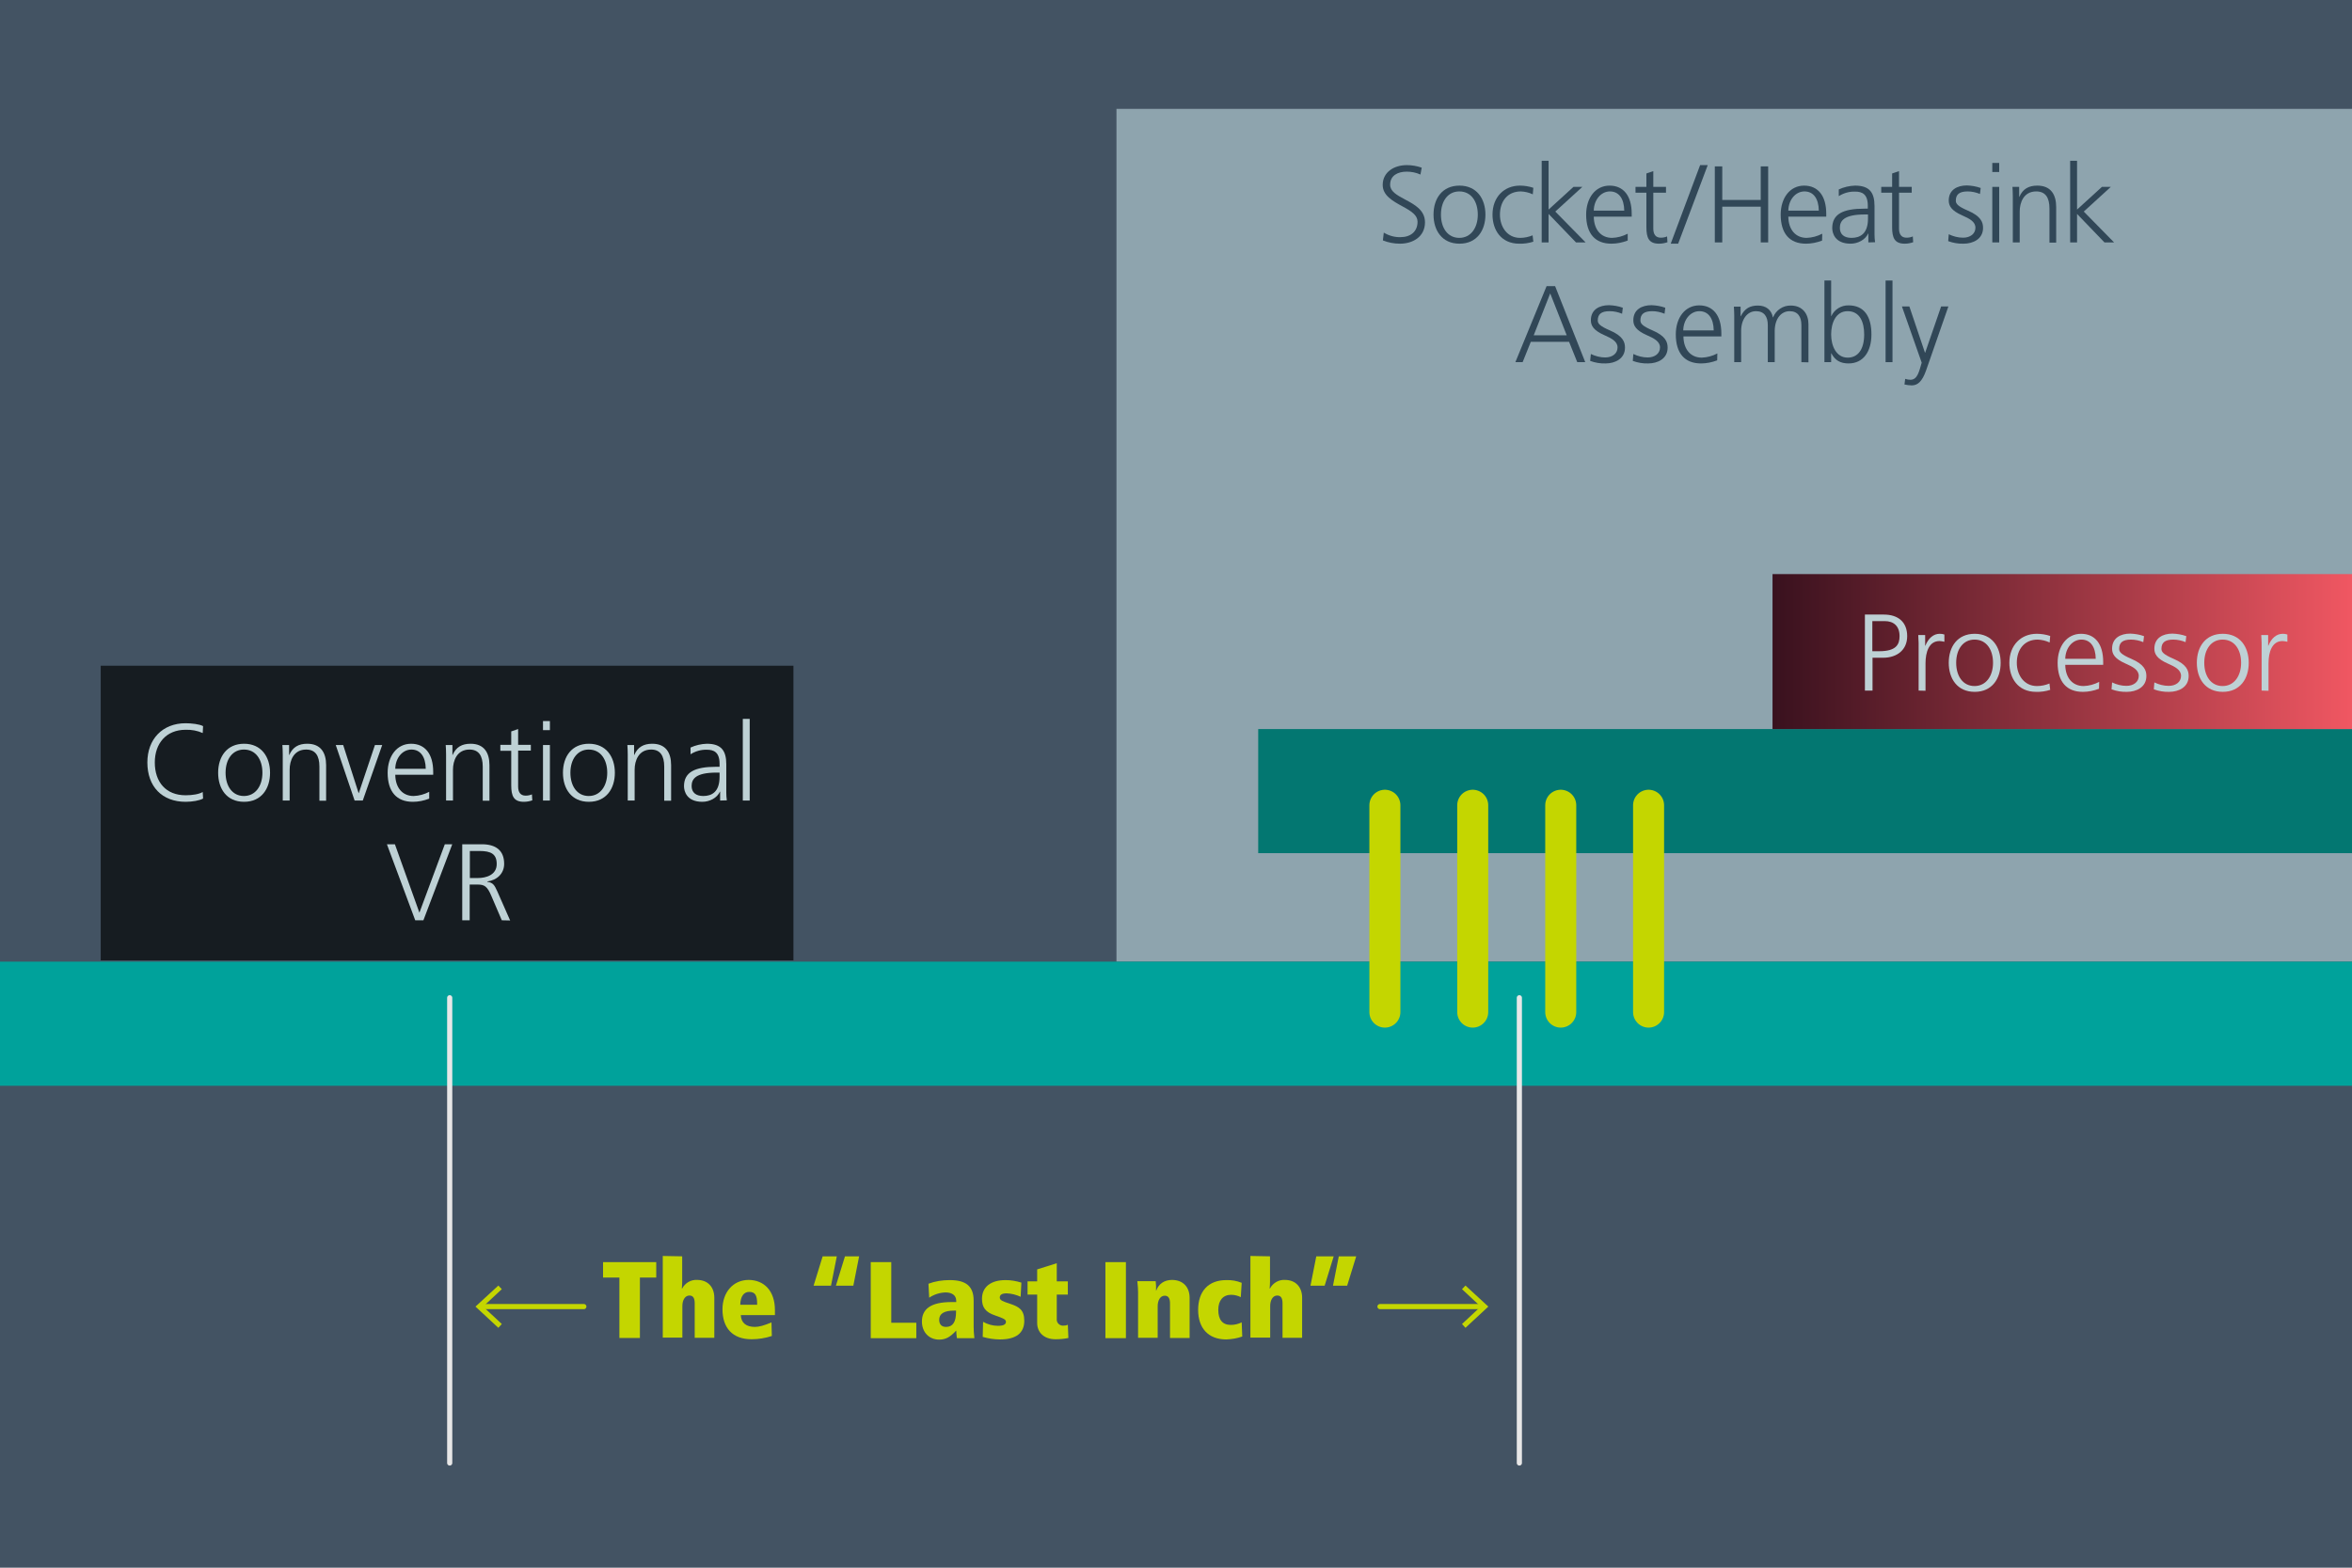 <?xml version="1.0" encoding="utf-8"?>
<!-- Generator: Adobe Illustrator 24.0.1, SVG Export Plug-In . SVG Version: 6.00 Build 0)  -->
<svg version="1.1" id="Layer_1" xmlns="http://www.w3.org/2000/svg" xmlns:xlink="http://www.w3.org/1999/xlink" x="0px" y="0px"
	 viewBox="0 0 1296 864" style="enable-background:new 0 0 1296 864;" xml:space="preserve">
<style type="text/css">
	.st0{fill:#435363;}
	.st1{fill:#8EA4AE;}
	.st2{fill:#314757;}
	.st3{fill:#00A29B;}
	.st4{fill:#161C21;}
	.st5{fill:#037771;}
	.st6{fill:none;stroke:#C4D600;stroke-width:17.09;stroke-linecap:round;stroke-linejoin:round;}
	.st7{fill:url(#SVGID_1_);}
	.st8{fill:#BED1D5;}
	.st9{fill:#C4D600;}
	.st10{fill:none;stroke:#E8E7E7;stroke-width:2.85;stroke-linecap:round;stroke-miterlimit:10;}
	.st11{fill:none;stroke:#C4D600;stroke-width:2.85;stroke-linecap:round;stroke-miterlimit:10;}
</style>
<title>Vicor-PoP-last-inch-conventional</title>
<g id="Gray_background">
	<rect class="st0" width="1296" height="864"/>
</g>
<g id="Layer_1_1_">
	<rect x="615.2" y="60" class="st1" width="680.8" height="470"/>
	<path class="st2" d="M762.5,128.2c2.8,1.7,6,2.6,9.2,2.5c5.6,0,9.4-3.1,9.4-8.5c0-3.5-3.2-5.7-8-8.3c-5.9-3.2-11.2-6.2-11.2-12
		c0-7,6.2-10.9,13.3-10.9c2.8,0,5.6,0.5,8.2,1.4l-0.7,3.8c-2.4-1.1-5-1.6-7.6-1.6c-4.7,0-9.1,2-9.1,7.2c0,3.6,3.4,5.6,8.5,8.3
		s10.7,5.8,10.7,12.4c0,8-6.7,11.8-13.8,11.8c-3.2,0-6.4-0.6-9.4-1.8L762.5,128.2z"/>
	<path class="st2" d="M789.9,118.3c0-9,4.9-16,14.3-16s14.3,7.1,14.3,16c0,8.7-4.7,16-14.3,16S789.9,127,789.9,118.3z M814.3,118.3
		c0-7.1-3.5-12.8-10.2-12.8c-6.1,0-10.1,5.1-10.1,12.8c0,7.3,3.7,12.8,10.1,12.8S814.3,125.5,814.3,118.3L814.3,118.3z"/>
	<path class="st2" d="M844.9,133.2c-2.5,0.8-5.2,1.2-7.8,1.1c-10,0-14.7-7.6-14.7-16c0-9.7,6.4-16,15.1-16c2.5,0,5,0.4,7.4,1.2
		l-0.3,3.6c-2.1-1-4.3-1.5-6.6-1.6c-7.3,0-11.5,5.4-11.5,12.8c0,6.7,4,12.8,11.1,12.8c2.4,0,4.7-0.5,6.9-1.4L844.9,133.2z"/>
	<path class="st2" d="M868.4,133.6l-15.1-15.7v15.7h-3.8v-45h3.8v26.9L867,103h4.9l-14.9,13.6l16.7,17L868.4,133.6z"/>
	<path class="st2" d="M896.8,132.6c-2.9,1.1-5.9,1.7-8.9,1.7c-8.9,0-13.9-5.5-13.9-16c0-9.2,5.1-16,12.9-16
		c7.6,0,12.2,5.5,12.2,15.5v1.6h-20.9c0.1,7.3,4.1,11.7,10.1,11.7c3-0.1,5.9-0.9,8.6-2.3V132.6z M895,116.1
		c-0.1-6.7-3-10.6-7.9-10.6s-8.8,4.6-8.9,10.6H895z"/>
	<path class="st2" d="M918.8,133.5c-1.5,0.5-3,0.8-4.6,0.8c-5.6,0-7-3.1-7-9.1v-19h-6V103h6v-7.4l3.8-1.3v8.7h7v3.2h-7V126
		c0,3.1,1.3,5,4.1,5c1.2,0,2.4-0.2,3.5-0.7L918.8,133.5z"/>
	<path class="st2" d="M920.6,134.3L936.8,91h4.2l-16.3,43.3H920.6z"/>
	<path class="st2" d="M970.2,133.6v-19.7H949v19.7h-4.1V91.7h4.1v18.5h21.2V91.7h4.1v41.9H970.2z"/>
	<path class="st2" d="M1004,132.6c-2.9,1.1-5.9,1.7-8.9,1.7c-8.9,0-13.9-5.5-13.9-16c0-9.2,5.1-16,12.9-16c7.6,0,12.2,5.5,12.2,15.5
		v1.6h-20.9c0.1,7.3,4.1,11.7,10.1,11.7c3-0.1,5.9-0.9,8.6-2.3L1004,132.6z M1002.2,116.1c-0.1-6.7-3-10.6-7.9-10.6
		s-8.8,4.6-8.9,10.6H1002.2z"/>
	<path class="st2" d="M1029.5,133.6v-4.9h-0.1c-1.6,3.5-5.7,5.6-9.7,5.6c-8.6,0-10.1-5.8-10.1-8.6c0-7.7,5.9-10.7,17.7-10.7h1.9
		v-1.6c0-6.5-3.2-7.8-7-7.8c-3.2-0.1-6.3,0.8-9,2.5v-3.7c2.8-1.3,5.9-2,9-2.1c8,0,10.7,3.9,10.7,11.3v15.5c0,1.5,0.1,3,0.3,4.4
		L1029.5,133.6z M1029.2,118.2h-1.7c-11.4,0-13.7,3.5-13.7,7.4c0,3.5,2.3,5.5,6.4,5.5c4.7,0,9.1-2.2,9.1-10.6V118.2z"/>
	<path class="st2" d="M1054.2,133.5c-1.5,0.5-3,0.8-4.6,0.8c-5.6,0-7-3.1-7-9.1v-19h-6V103h6v-7.4l3.8-1.3v8.7h7v3.2h-7V126
		c0,3.1,1.3,5,4.1,5c1.2,0,2.4-0.2,3.5-0.7L1054.2,133.5z"/>
	<path class="st2" d="M1073.8,129.1c2.5,1.2,5.2,1.9,7.9,1.9c4,0,6.8-2.2,6.8-5.5s-3.2-5-7.3-6.8c-5.9-2.6-7.4-5.2-7.4-8.2
		c0-5.9,4.7-8.3,10-8.3c2.6,0.1,5.1,0.5,7.6,1.4l-0.4,3.3c-2.2-0.9-4.5-1.4-6.8-1.4c-4.6,0-6.5,1.7-6.5,5.1c0,1.7,1.1,3.1,6.7,5.5
		c7.2,3.1,8.3,6.4,8.3,9.5c0,6.2-5.6,8.7-10.7,8.7c-2.9,0.1-5.8-0.4-8.5-1.4L1073.8,129.1z"/>
	<path class="st2" d="M1097.8,94.8v-5h3.8v5H1097.8z M1097.8,133.6V103h3.8v30.6L1097.8,133.6z"/>
	<path class="st2" d="M1129.3,133.6v-18.7c0-6.1-2.3-9.4-7.3-9.4c-6.9,0-9.1,6.1-9.1,11.1v17h-3.8v-25.4c0-2-0.1-3.9-0.2-5.2h3.7
		v5.5h0.1c1.9-4.4,5.2-6.2,9.9-6.2c7.5,0,10.4,5,10.4,11.8v19.6H1129.3z"/>
	<path class="st2" d="M1159.6,133.6l-15.1-15.7v15.7h-3.8v-45h3.8v26.9l13.7-12.5h4.9l-14.9,13.6l16.7,17L1159.6,133.6z"/>
	<path class="st2" d="M869.1,199.6l-4.5-11.2h-21.1l-4.5,11.2h-4l17.2-41.9h4.7l16.6,41.9H869.1z M854.2,161.7l-9.1,23.1h18.2
		L854.2,161.7z"/>
	<path class="st2" d="M876.6,195.1c2.5,1.2,5.2,1.9,7.9,1.9c4,0,6.8-2.2,6.8-5.5s-3.2-5-7.3-6.8c-5.9-2.6-7.4-5.2-7.4-8.2
		c0-5.9,4.7-8.3,10-8.3c2.6,0.1,5.1,0.5,7.6,1.4l-0.4,3.3c-2.2-0.9-4.5-1.4-6.9-1.4c-4.6,0-6.5,1.7-6.5,5.1c0,1.7,1.1,3.1,6.7,5.5
		c7.2,3.1,8.3,6.4,8.3,9.5c0,6.2-5.6,8.7-10.7,8.7c-2.9,0.1-5.8-0.4-8.5-1.4L876.6,195.1z"/>
	<path class="st2" d="M900,195.1c2.5,1.2,5.2,1.9,7.9,1.9c4,0,6.8-2.2,6.8-5.5s-3.2-5-7.3-6.8c-5.9-2.6-7.4-5.2-7.4-8.2
		c0-5.9,4.7-8.3,10-8.3c2.6,0.1,5.1,0.5,7.6,1.4l-0.4,3.3c-2.2-0.9-4.5-1.4-6.8-1.4c-4.6,0-6.5,1.7-6.5,5.1c0,1.7,1.1,3.1,6.7,5.5
		c7.2,3.1,8.3,6.4,8.3,9.5c0,6.2-5.6,8.7-10.7,8.7c-2.9,0.1-5.8-0.4-8.5-1.4L900,195.1z"/>
	<path class="st2" d="M946.2,198.6c-2.9,1.1-5.9,1.7-8.9,1.7c-8.9,0-13.9-5.5-13.9-16c0-9.2,5.1-16,12.9-16
		c7.6,0,12.2,5.5,12.2,15.5v1.6h-20.9c0.1,7.3,4.1,11.7,10.1,11.7c3-0.1,5.9-0.9,8.6-2.3L946.2,198.6z M944.3,182.1
		c-0.1-6.7-3-10.6-7.9-10.6s-8.8,4.6-8.9,10.6H944.3z"/>
	<path class="st2" d="M992.6,199.6v-20.4c0-4.6-1.9-7.7-6.5-7.7c-4.3,0-8.2,3.7-8.2,11.1v17h-3.8v-20.4c0-4.7-2-7.7-6.5-7.7
		c-4.8,0-8.2,4.4-8.2,11v17.1h-3.8v-25.8c0-1.3-0.1-3.5-0.2-4.8h3.7v5.2l0.1,0.1c2.2-4.4,5.2-5.9,9.5-5.9s7.4,2.3,8.2,6.5h0.1
		c1.6-4,5.5-6.6,9.8-6.5c6.5,0,9.7,4.7,9.7,10.2v21.1L992.6,199.6z"/>
	<path class="st2" d="M1005.3,199.6v-45h3.7v19.6h0.1c1.7-3.7,5.5-6,9.5-5.9c8.5,0,12.6,6,12.6,16c0,9.5-4.5,16-12.6,16
		c-4.4,0-7.4-1.6-9.5-5.6h-0.1v4.9L1005.3,199.6z M1027.2,184.3c0-6.8-2.4-12.8-9.1-12.8s-9.1,6.8-9.1,12.8c0,6.5,2.9,12.8,9.1,12.8
		C1023.9,197.1,1027.2,192.4,1027.2,184.3z"/>
	<path class="st2" d="M1039,199.6v-45h3.8v45H1039z"/>
	<path class="st2" d="M1049.8,208.8c0.9,0.3,1.9,0.5,2.9,0.5c4,0,4.8-4.9,6.2-9.4l-10.9-31h4.1l8.6,25.5h0.1l8.8-25.5h4l-12.3,35.3
		c-2.2,6.2-4.7,8.2-7.9,8.2c-1.3,0-2.7-0.2-4-0.5L1049.8,208.8z"/>
	<rect y="530" class="st3" width="1296" height="68.4"/>
	<rect x="55.5" y="366.9" class="st4" width="381.7" height="162.4"/>
	<rect x="693.3" y="401.8" class="st5" width="602.7" height="68.4"/>
	<line class="st6" x1="908.4" y1="443.8" x2="908.4" y2="557.8"/>
	<line class="st6" x1="860" y1="443.8" x2="860" y2="557.8"/>
	<line class="st6" x1="811.5" y1="443.8" x2="811.5" y2="557.8"/>
	<line class="st6" x1="763.1" y1="443.8" x2="763.1" y2="557.8"/>
	
		<linearGradient id="SVGID_1_" gradientUnits="userSpaceOnUse" x1="976.74" y1="504.925" x2="1296" y2="504.925" gradientTransform="matrix(1 0 0 -1 0 864)">
		<stop  offset="0" style="stop-color:#39111E"/>
		<stop  offset="1" style="stop-color:#F05762"/>
	</linearGradient>
	<rect x="976.7" y="316.4" class="st7" width="319.3" height="85.4"/>
	<path class="st8" d="M1027.6,380.6v-41.9h10.4c8,0,12.9,4.2,12.9,11.9c0,7.5-5.5,11.9-13.3,11.9h-5.8v18.1H1027.6z M1035.6,358.9
		c9.1,0,11.1-3.6,11.1-8.3c0-5.5-3.2-8.3-8.2-8.3h-6.8v16.6H1035.6z"/>
	<path class="st8" d="M1057.2,380.6v-26.3c0-0.8-0.1-2.6-0.2-4.3h3.8v5.9h0.1c1.7-4.3,4.6-6.6,7.9-6.6c0.9,0,1.8,0.1,2.6,0.4v4
		c-0.9-0.2-1.8-0.4-2.7-0.4c-5.8,0-7.7,6.1-7.7,12.3v15.1L1057.2,380.6z"/>
	<path class="st8" d="M1073.8,365.3c0-9,4.9-16,14.3-16s14.3,7.1,14.3,16c0,8.7-4.7,16-14.3,16S1073.8,374,1073.8,365.3z
		 M1098.2,365.3c0-7.1-3.5-12.8-10.2-12.8c-6.1,0-10.1,5.1-10.1,12.8c0,7.3,3.7,12.8,10.1,12.8S1098.2,372.5,1098.2,365.3
		L1098.2,365.3z"/>
	<path class="st8" d="M1129.7,380.2c-2.5,0.8-5.2,1.2-7.8,1.1c-10,0-14.7-7.6-14.7-16c0-9.7,6.4-16,15.1-16c2.5,0,5,0.4,7.4,1.2
		l-0.3,3.6c-2.1-1-4.3-1.5-6.6-1.6c-7.3,0-11.5,5.4-11.5,12.8c0,6.7,4,12.8,11.1,12.8c2.4,0,4.7-0.5,6.9-1.4L1129.7,380.2z"/>
	<path class="st8" d="M1156.6,379.6c-2.9,1.1-5.9,1.7-8.9,1.7c-8.9,0-13.9-5.5-13.9-16c0-9.2,5.1-16,12.9-16
		c7.6,0,12.2,5.5,12.2,15.5v1.6H1138c0.1,7.3,4.1,11.7,10.1,11.7c3-0.1,5.9-0.9,8.6-2.3L1156.6,379.6z M1154.8,363.1
		c-0.1-6.7-3-10.6-7.9-10.6s-8.8,4.6-8.9,10.6H1154.8z"/>
	<path class="st8" d="M1163.8,376.1c2.5,1.2,5.2,1.9,7.9,1.9c4,0,6.8-2.2,6.8-5.5s-3.2-5-7.3-6.8c-5.9-2.6-7.4-5.2-7.4-8.2
		c0-5.9,4.7-8.3,10-8.3c2.6,0.1,5.1,0.5,7.6,1.4l-0.4,3.3c-2.2-0.9-4.5-1.4-6.8-1.4c-4.6,0-6.5,1.7-6.5,5.1c0,1.7,1.1,3.1,6.7,5.5
		c7.2,3.1,8.3,6.4,8.3,9.5c0,6.2-5.6,8.7-10.7,8.7c-2.9,0.1-5.8-0.4-8.5-1.4L1163.8,376.1z"/>
	<path class="st8" d="M1187.1,376.1c2.5,1.2,5.2,1.9,7.9,1.9c4,0,6.8-2.2,6.8-5.5s-3.2-5-7.3-6.8c-5.9-2.6-7.4-5.2-7.4-8.2
		c0-5.9,4.7-8.3,10-8.3c2.6,0.1,5.1,0.5,7.6,1.4l-0.4,3.3c-2.2-0.9-4.5-1.4-6.8-1.4c-4.6,0-6.5,1.7-6.5,5.1c0,1.7,1.1,3.1,6.7,5.5
		c7.2,3.1,8.3,6.4,8.3,9.5c0,6.2-5.6,8.7-10.7,8.7c-2.9,0.1-5.8-0.4-8.5-1.4L1187.1,376.1z"/>
	<path class="st8" d="M1210.5,365.3c0-9,4.9-16,14.3-16s14.3,7.1,14.3,16c0,8.7-4.7,16-14.3,16S1210.5,374,1210.5,365.3z
		 M1234.9,365.3c0-7.1-3.5-12.8-10.2-12.8c-6.1,0-10.1,5.1-10.1,12.8c0,7.3,3.7,12.8,10.1,12.8S1234.9,372.5,1234.9,365.3z"/>
	<path class="st8" d="M1246.2,380.6v-26.3c0-0.8-0.1-2.6-0.2-4.3h3.8v5.9h0.1c1.7-4.3,4.6-6.6,7.9-6.6c0.9,0,1.8,0.1,2.6,0.4v4
		c-0.9-0.2-1.8-0.4-2.7-0.4c-5.8,0-7.7,6.1-7.7,12.3v15.1L1246.2,380.6z"/>
	<path class="st8" d="M111.9,440.1c-1.9,1.1-5.9,1.8-9.6,1.8c-13,0-21.1-8.4-21.1-21.7c0-12.8,8.3-21.6,21.1-21.6
		c3.1,0,7.7,0.5,9.6,1.6l-0.2,3.8c-2.9-1.3-6.1-1.9-9.4-1.8c-10.7,0-17,7.5-17,18c0,10.9,6.2,18.1,17,18.1c3.7,0,7.4-0.6,9.4-1.8
		L111.9,440.1z"/>
	<path class="st8" d="M120.2,425.9c0-9,4.9-16,14.3-16s14.3,7.1,14.3,16c0,8.7-4.7,16-14.3,16S120.2,434.7,120.2,425.9z
		 M144.6,425.9c0-7.1-3.5-12.8-10.2-12.8c-6.1,0-10.1,5.1-10.1,12.8c0,7.3,3.7,12.8,10.1,12.8S144.6,433.1,144.6,425.9z"/>
	<path class="st8" d="M176,441.2v-18.7c0-6.1-2.3-9.4-7.3-9.4c-6.9,0-9.1,6.1-9.1,11.1v17h-3.8v-25.4c0-2-0.1-3.9-0.2-5.2h3.7v5.5
		h0.1c1.9-4.4,5.2-6.2,9.9-6.2c7.5,0,10.4,5,10.4,11.8v19.6H176z"/>
	<path class="st8" d="M195.4,441.2L185,410.6h4.1l8.5,26.5h0.1l8.9-26.5h4l-10.7,30.6H195.4z"/>
	<path class="st8" d="M236.4,440.2c-2.9,1.1-5.9,1.7-8.9,1.7c-8.9,0-13.9-5.5-13.9-16c0-9.2,5.1-16,12.9-16
		c7.6,0,12.2,5.5,12.2,15.5v1.6h-20.9c0.1,7.3,4.1,11.7,10.1,11.7c3-0.1,5.9-0.9,8.6-2.3V440.2z M234.6,423.7
		c-0.1-6.7-3-10.6-7.9-10.6s-8.8,4.6-8.9,10.6H234.6z"/>
	<path class="st8" d="M266,441.2v-18.7c0-6.1-2.3-9.4-7.3-9.4c-6.9,0-9.1,6.1-9.1,11.1v17h-3.8v-25.4c0-2-0.1-3.9-0.2-5.2h3.7v5.5
		h0.1c1.9-4.4,5.2-6.2,9.9-6.2c7.5,0,10.4,5,10.4,11.8v19.6H266z"/>
	<path class="st8" d="M293.3,441.1c-1.5,0.5-3,0.8-4.6,0.8c-5.6,0-7-3.1-7-9.1v-19h-6v-3.3h6v-7.4l3.8-1.3v8.7h7v3.2h-7v19.8
		c0,3.1,1.3,5,4.1,5c1.2,0,2.4-0.2,3.5-0.7L293.3,441.1z"/>
	<path class="st8" d="M299.2,402.4v-5h3.8v5H299.2z M299.2,441.2v-30.6h3.8v30.6H299.2z"/>
	<path class="st8" d="M310.2,425.9c0-9,4.9-16,14.3-16s14.3,7.1,14.3,16c0,8.7-4.7,16-14.3,16S310.2,434.7,310.2,425.9z
		 M334.6,425.9c0-7.1-3.5-12.8-10.2-12.8c-6,0-10.1,5.1-10.1,12.8c0,7.3,3.7,12.8,10.1,12.8S334.6,433.1,334.6,425.9z"/>
	<path class="st8" d="M366,441.2v-18.7c0-6.1-2.3-9.4-7.2-9.4c-6.9,0-9.1,6.1-9.1,11.1v17h-3.8v-25.4c0-2-0.1-3.9-0.2-5.2h3.7v5.5
		h0.1c1.9-4.4,5.2-6.2,9.9-6.2c7.5,0,10.4,5,10.4,11.8v19.6H366z"/>
	<path class="st8" d="M396.8,441.2v-4.9h-0.1c-1.6,3.5-5.7,5.6-9.7,5.6c-8.6,0-10.1-5.8-10.1-8.6c0-7.7,5.9-10.7,17.7-10.7h1.9v-1.6
		c0-6.5-3.2-7.8-7-7.8c-3.2-0.1-6.3,0.8-9,2.5V412c2.8-1.3,5.9-2,9-2.1c8,0,10.7,3.9,10.7,11.3v15.5c0,1.5,0.1,3,0.3,4.4
		L396.8,441.2z M396.5,425.8h-1.7c-11.4,0-13.7,3.5-13.7,7.4c0,3.5,2.3,5.5,6.4,5.5c4.7,0,9-2.2,9-10.6L396.5,425.8z"/>
	<path class="st8" d="M409.3,441.2v-45h3.8v45H409.3z"/>
	<path class="st8" d="M228.8,507.2l-15.6-41.9h4.4l13.5,37.7l14-37.7h4.1l-15.9,41.9H228.8z"/>
	<path class="st8" d="M276.5,507.2l-5.7-13.3c-2.3-5.5-3.9-6.4-7.7-6.4h-4.3v19.7h-4.1v-41.9h10.8c7.6,0,12.3,3.3,12.3,10.8
		c0,5.3-3.9,9-9.3,9.7v0.2c3.2,0.4,4,1.9,5.5,5.2l7.1,16.1L276.5,507.2z M263.4,483.9c4.3,0,10.3-1.6,10.3-7.7
		c0-5.5-3.1-7.2-9.5-7.2h-5.3v14.9H263.4z"/>
	<path class="st9" d="M361.6,695.6v8.5h-9v33.3h-11.3v-33.3h-9v-8.5H361.6z"/>
	<path class="st9" d="M375.9,692.4v14.1c0,1.2-0.1,2.4-0.2,3.6h0.2c1.6-3,4.8-4.9,8.2-4.7c5.9,0,9.5,3.9,9.5,9.8v22.1h-10.8v-19
		c0-2.7-0.8-4.3-2.9-4.3c-2.5,0-3.9,2.6-3.9,5.8v17.4h-10.8v-45L375.9,692.4z"/>
	<path class="st9" d="M427,722v2.8h-18.8c0.2,4.1,2.7,6.5,7.8,6.5c2.2,0,5.2-0.8,9.1-2.5l0.2,7.5c-3.6,1.2-7.4,1.8-11.2,1.8
		c-10.4,0-16-6.2-16-16.5c0-9.2,5.7-16.2,14.5-16.2C421.1,705.5,427,711.5,427,722z M417.2,719.1v-0.6c0-4.6-1.1-6.5-4.4-6.5
		c-2.8,0-4.8,2.3-4.9,7.1L417.2,719.1z"/>
	<path class="st9" d="M461.1,692.4l-3.2,16.2h-9.6l5-16.2H461.1z M473.4,692.4l-3.2,16.2h-9.6l5-16.2H473.4z"/>
	<path class="st9" d="M491.1,695.6v33.4h13.8v8.5h-25.1v-41.9H491.1z"/>
	<path class="st9" d="M536.5,716.8V731c0,1.5,0.1,4.1,0.4,6.5h-9.6l-0.1-0.5c-0.1-0.7-0.3-2.9-0.3-3.7c-3.4,3.7-5.9,5-9.4,5
		c-5.5,0-9.5-4-9.5-10c0-6.8,4.8-10.7,16.3-10.7h2.6v-0.7c0-3.2-2.6-4.6-5.9-4.6c-3.2,0.1-6.3,1.1-9,2.9l-0.4-7.7
		c3.7-1.4,7.7-2,11.7-2C532.2,705.5,536.5,708.8,536.5,716.8z M521.3,731.3c3.6,0,5.5-2.6,5.5-8.2v-0.8h-0.8c-6,0-8.5,1.8-8.5,5.2
		C517.6,730.2,519.1,731.3,521.3,731.3z"/>
	<path class="st9" d="M562.8,706.9l-0.4,7.8c-2.4-1.1-5-1.8-7.7-1.9c-2.6,0-3.8,0.8-3.8,2.3s1.5,2.1,5.8,3.5
		c4.8,1.6,7.7,3.3,7.7,9.3c0,6.8-4.5,10.3-13.4,10.3c-3.2,0-6.4-0.5-9.5-1.4l0.2-8.3c2.5,1.4,5.3,2.2,8.2,2.2c2.9,0,4.4-0.7,4.4-2.2
		c0-1.3-1.3-1.9-5.9-3.5c-5.5-1.8-7.3-4.6-7.3-9.2c0-6.4,4.7-10.3,13-10.3C557.1,705.5,560,706,562.8,706.9z"/>
	<path class="st9" d="M582.3,706.2h6.1v7.3h-6.1v13.4c-0.2,1.9,1.2,3.5,3.1,3.7c0.2,0,0.3,0,0.5,0c0.9,0,1.7-0.1,2.5-0.5l0.3,7.3
		c-2.3,0.5-4.7,0.7-7.1,0.7c-6.4,0-10.1-3.8-10.1-9v-15.6h-5.3v-7.3h5.3v-6.6l10.8-3.4L582.3,706.2z"/>
	<path class="st9" d="M620.4,695.6v41.9h-11.3v-41.9H620.4z"/>
	<path class="st9" d="M655.5,715.3v22.1h-10.8v-19c0-2.7-0.8-4.3-2.9-4.3c-2.5,0-3.9,2.6-3.9,5.8v17.4h-10.8v-25.2
		c0-1-0.1-3.5-0.4-6h10.1c0.2,1.7,0.3,3.5,0.2,5.2h0.1c1.4-3.8,4.5-5.9,8.8-5.9C652,705.5,655.5,709.4,655.5,715.3z"/>
	<path class="st9" d="M684.2,707l-0.5,7.9c-1.6-0.8-3.4-1.3-5.3-1.3c-4.4,0-7.1,3-7.1,8.3s2.2,8.3,6.9,8.3c2.1,0,4.1-0.5,6-1.4
		l0.3,7.8c-2.8,1-5.8,1.5-8.8,1.6c-9.9,0-15.5-6.2-15.5-16.3s5.5-16.4,15.5-16.4C678.7,705.4,681.5,705.9,684.2,707z"/>
	<path class="st9" d="M699.8,692.4v14.1c0,1.2-0.1,2.4-0.2,3.6h0.2c1.6-3,4.8-4.9,8.2-4.7c5.9,0,9.5,3.9,9.5,9.8v22.1h-10.8v-19
		c0-2.7-0.8-4.3-2.9-4.3c-2.5,0-3.9,2.6-3.9,5.8v17.4H689v-45L699.8,692.4z"/>
	<path class="st9" d="M734.9,692.4l-5,16.2h-7.8l3.2-16.2H734.9z M747.3,692.4l-5,16.2h-7.8l3.2-16.2H747.3z"/>
	<line class="st10" x1="247.8" y1="549.9" x2="247.8" y2="806.3"/>
	<line class="st11" x1="265.1" y1="720.1" x2="321.7" y2="720.1"/>
	<polygon class="st9" points="274.6,731.8 276.5,729.7 266.2,720.1 276.5,710.5 274.6,708.5 262,720.1 	"/>
	<line class="st10" x1="837.2" y1="549.9" x2="837.2" y2="806.3"/>
	<line class="st11" x1="817" y1="720.1" x2="760.4" y2="720.1"/>
	<polygon class="st9" points="807.5,708.5 805.6,710.5 815.9,720.1 805.6,729.7 807.5,731.8 820.1,720.1 	"/>
</g>
</svg>
